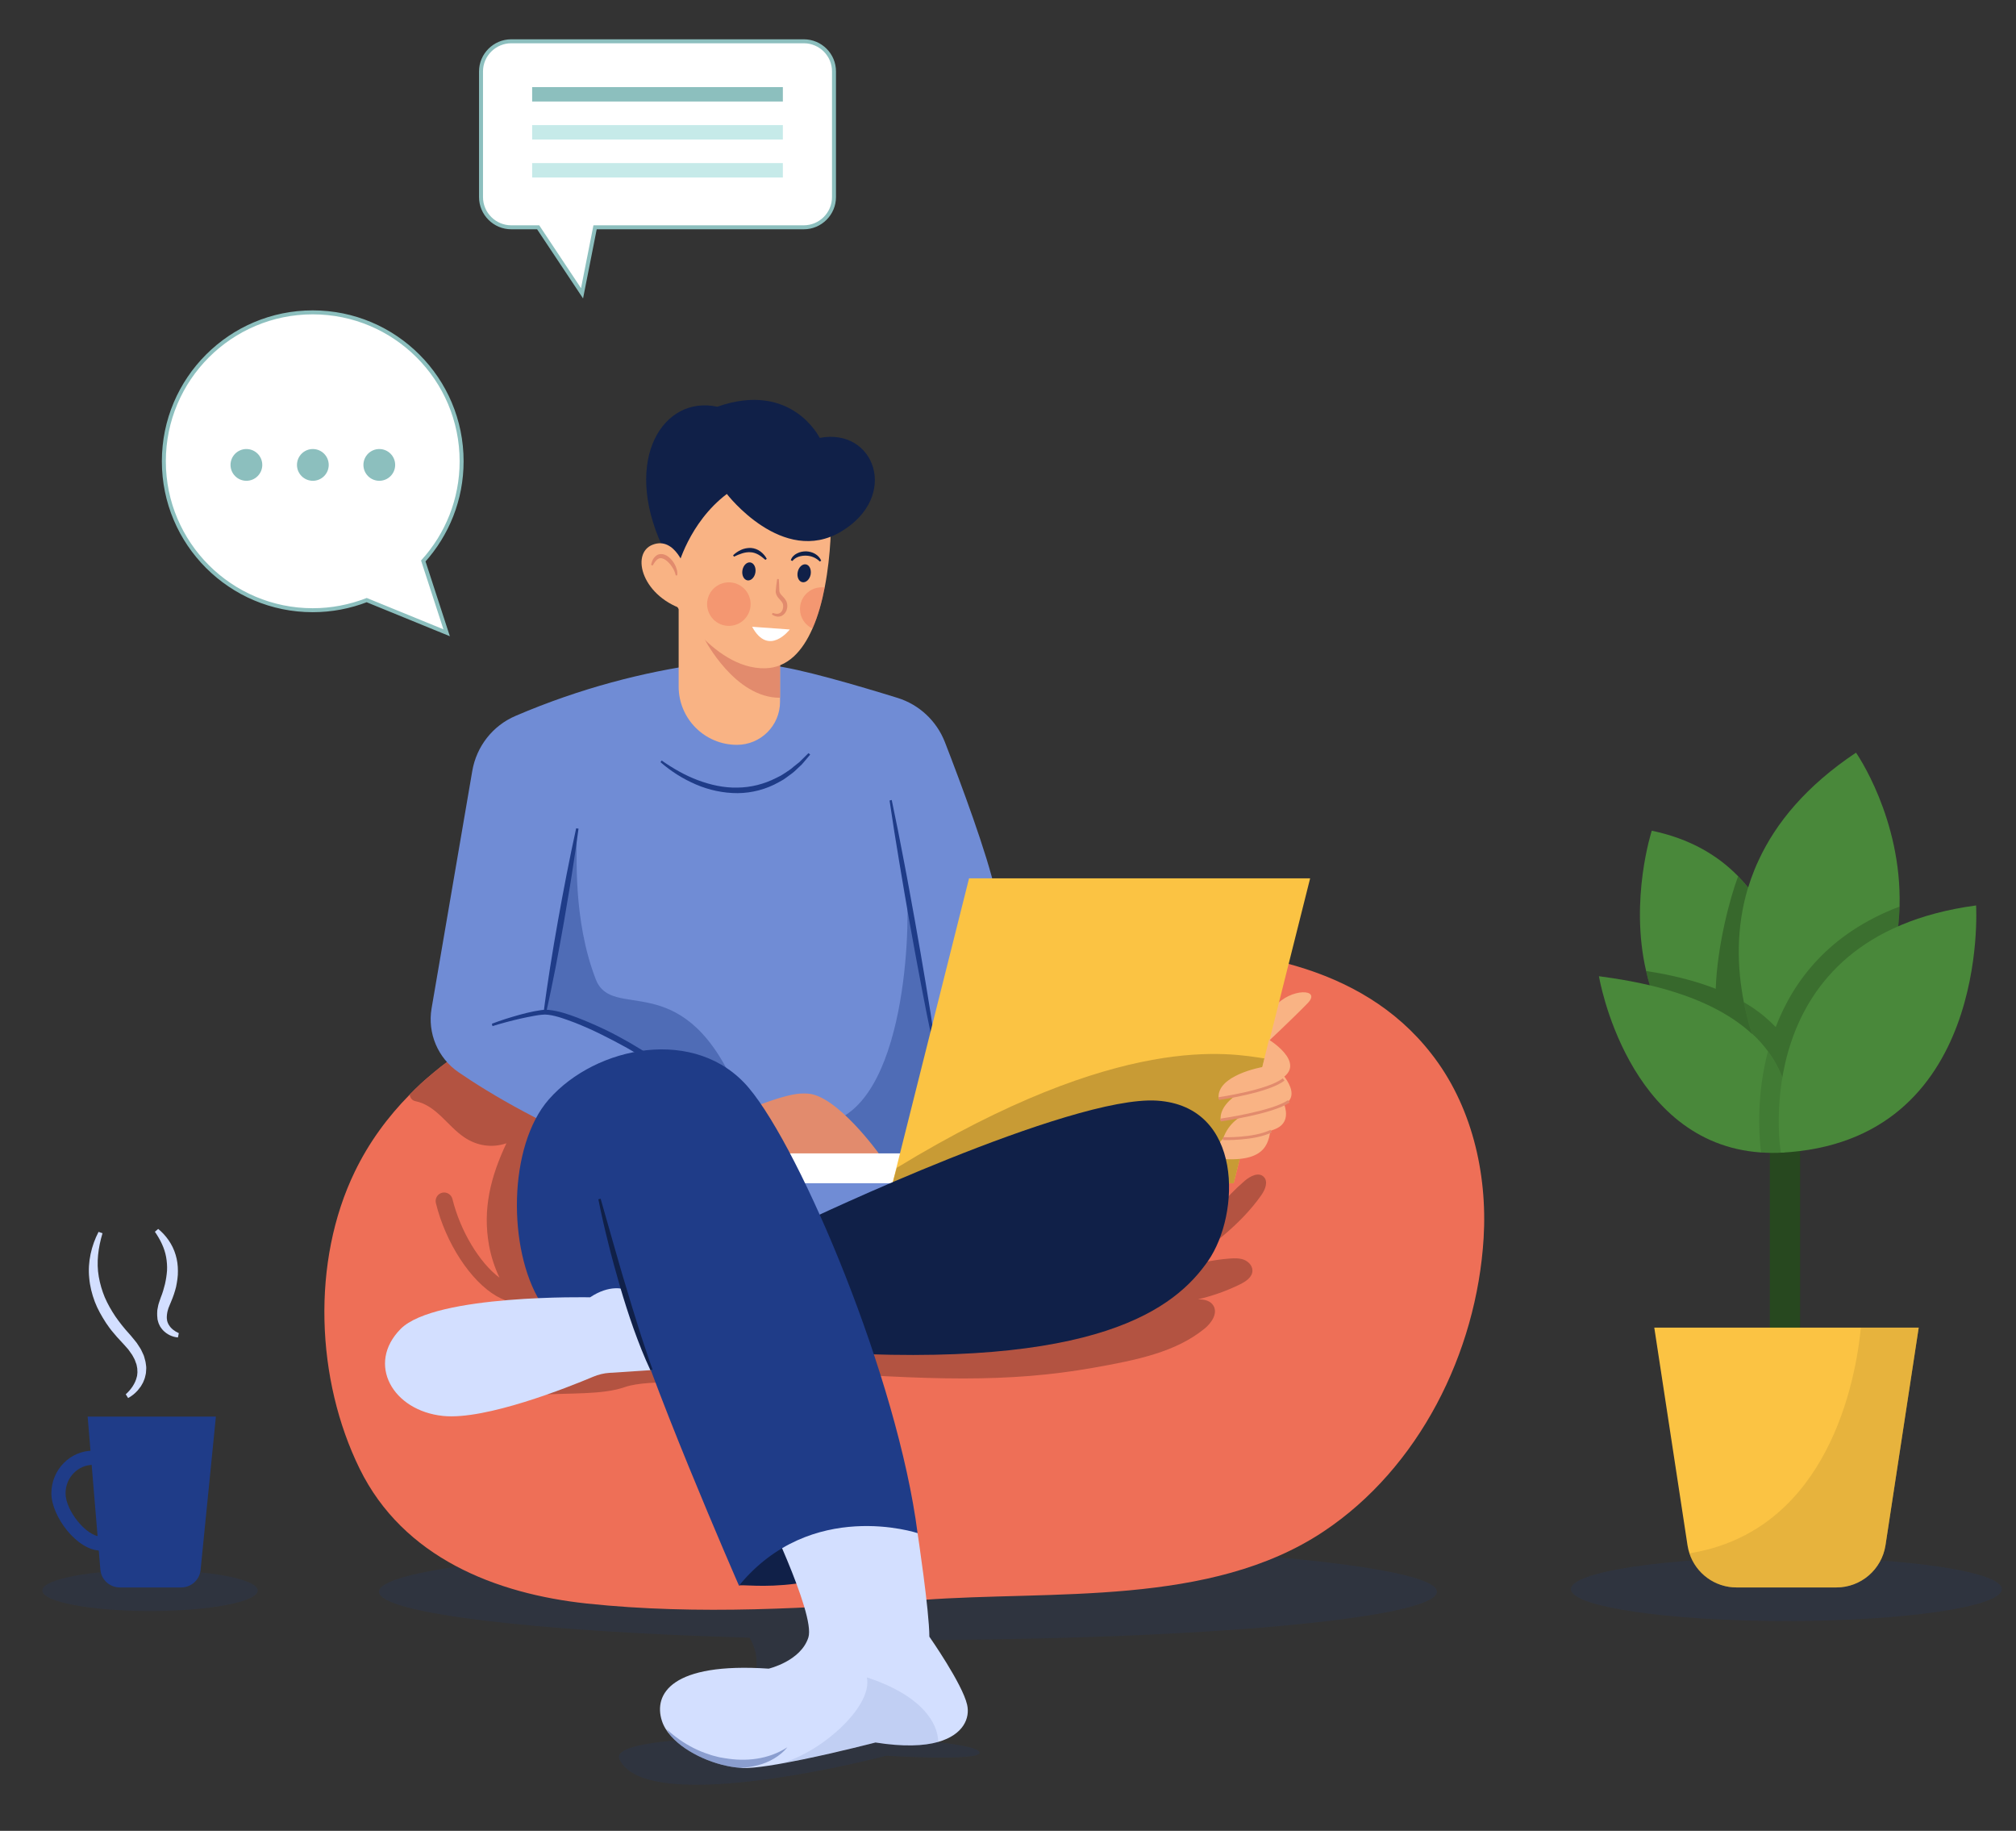 <?xml version="1.0" encoding="utf-8"?>
<!-- Generator: Adobe Illustrator 23.1.0, SVG Export Plug-In . SVG Version: 6.00 Build 0)  -->
<svg version="1.1" id="Layer_1" xmlns="http://www.w3.org/2000/svg" xmlns:xlink="http://www.w3.org/1999/xlink" x="0px" y="0px"
	 viewBox="0 0 1777.9 1614.2" style="enable-background:new 0 0 1777.9 1614.2;" xml:space="preserve">
<rect x="0" y="0" width="1777.9" height="1614.2" fill="#333333" stroke="none"/>
<style type="text/css">
	.st0{opacity:0.15;fill:#1F3C88;}
	.st1{fill:#1F3C88;}
	.st2{fill:#D3DFFF;}
	.st3{fill:#27481F;}
	.st4{fill:#49883A;}
	.st5{opacity:0.5;fill:#27481F;}
	.st6{opacity:0.38;fill:#27481F;}
	.st7{opacity:0.2;fill:#27481F;}
	.st8{fill:#FBC343;}
	.st9{opacity:0.4;fill:#C89B35;}
	.st10{fill:#EE6F57;}
	.st11{fill:#F9B384;}
	.st12{fill:#B35341;}
	.st13{fill:#708CD5;}
	.st14{fill:#102048;}
	.st15{fill:#E28B6D;}
	.st16{opacity:0.4;fill:#1F3C88;}
	.st17{fill:#FFFFFF;}
	.st18{fill:#C89B35;}
	.st19{fill:none;stroke:#E28B6D;stroke-width:2.5;stroke-miterlimit:10;}
	.st20{opacity:0.1;fill:#1F3C88;}
	.st21{opacity:0.4;fill:#EE6F57;}
	.st22{fill:#FFFFFF;stroke:#8CBFBE;stroke-width:3.5;stroke-miterlimit:10;}
	.st23{fill:#8CBFBE;}
	.st24{fill:#C6EAE9;}
</style>
<g>
	<ellipse class="st0" cx="132.3" cy="1402.3" rx="95" ry="18.1"/>
	<g>
		<g>
			<path class="st1" d="M88.7,1367.1c-20.6,0-43.4-30.1-43.4-50.5c0-20.7,16.5-37.6,36.8-37.6c20.3,0,36.8,16.9,36.8,37.6
				C118.9,1336.1,110.7,1367.1,88.7,1367.1z M82.1,1291.5c-13.4,0-24.3,11.3-24.3,25.1c0,15.3,18.5,38,30.9,38
				c11.4,0,17.7-22.5,17.7-38C106.4,1302.8,95.5,1291.5,82.1,1291.5z"/>
		</g>
		<path class="st1" d="M159.8,1399.6h-54.1c-9,0-16.5-6.9-17.2-15.8L77.3,1249h113.1l-13.5,135.1
			C176.1,1392.9,168.6,1399.6,159.8,1399.6z"/>
		<path class="st2" d="M90.4,1087.3c-3.8,12.7-5.5,25.7-3.3,38.3c1.1,6.3,2.9,12.4,5.3,18.2c2.5,5.8,5.7,11.4,9.3,16.8
			c3.7,5.3,7.7,10.4,12.1,15.2c1.1,1.1,2.2,2.6,3.4,4c1.1,1.4,2.3,2.7,3.4,4.2l3,4.6c1,1.5,1.7,3.4,2.5,5c0.9,1.6,1.3,3.6,1.8,5.4
			c0.6,1.8,0.7,3.8,1,5.7c0.1,1,0.1,1.9,0,2.9l-0.2,2.9c-0.1,1-0.4,1.9-0.6,2.8c-0.2,0.9-0.4,1.9-0.8,2.8l-1.1,2.7
			c-0.4,0.8-0.9,1.6-1.4,2.5c-0.4,0.8-1,1.6-1.6,2.3c-0.6,0.7-1.1,1.5-1.7,2.2c-2.5,2.8-5.2,5-8.5,6.8l-2.1-3.3
			c4.6-4.1,8.4-9.6,9.7-15.2c0.3-0.7,0.3-1.4,0.4-2.1c0.1-0.7,0.2-1.4,0.2-2.1l-0.1-2.1c0-0.7,0-1.4-0.2-2.1
			c-0.3-1.4-0.4-2.8-1.1-4.2c-0.5-1.4-0.9-2.8-1.7-4.1c-0.8-1.3-1.3-2.7-2.3-3.9l-2.7-3.8c-1-1.2-2.1-2.3-3.1-3.5l-3.3-3.6
			c-2.4-2.5-4.7-5.1-6.9-7.8c-2.3-2.6-4.3-5.5-6.3-8.4c-3.8-5.9-7.4-12.1-9.9-18.7c-2.5-6.7-4.3-13.7-4.9-20.8
			c-1.5-14.3,1.9-28.6,8.2-40.8L90.4,1087.3z"/>
		<path class="st2" d="M139.5,1083.5c7,5.7,12.7,13.7,15.4,22.9c1.4,4.6,2,9.4,2,14.1c0.1,4.8-0.7,9.4-1.6,14
			c-1.1,4.5-2.6,8.9-4.4,13.1l-1.2,2.9c-0.3,0.9-0.8,1.8-1.1,2.7l-0.8,2.7c-0.3,0.9-0.3,1.8-0.5,2.7c-0.2,0.9-0.1,1.8-0.2,2.6
			c-0.1,0.9,0.1,1.7,0.2,2.5c0,0.9,0.4,1.6,0.6,2.4c0.4,0.7,0.6,1.6,1.2,2.3c1.7,2.9,5.1,5.5,8.6,7l-0.8,3.8
			c-5-0.5-9.6-2.6-13.3-6.5c-0.9-0.9-1.6-2.1-2.4-3.2c-0.5-1.2-1.3-2.4-1.6-3.7c-0.4-1.3-0.8-2.6-0.8-3.9c-0.1-1.3-0.3-2.6-0.2-3.9
			c0.1-1.3,0-2.6,0.3-3.8l0.7-3.6c0.3-1.2,0.7-2.3,1.1-3.5c0.4-1.2,0.8-2.3,1.1-3.2c1.6-3.9,2.7-7.8,3.7-11.8
			c0.9-4,1.5-7.9,1.8-11.9c0.2-4-0.1-7.9-0.8-11.9c-1.4-7.9-5.1-15.3-9.9-22.3L139.5,1083.5z"/>
	</g>
</g>
<g>
	<ellipse class="st0" cx="1575.4" cy="1401.1" rx="190" ry="28.1"/>
	<rect x="1560.8" y="943" class="st3" width="26.7" height="260.8"/>
	<path class="st4" d="M1580.8,925.4c-0.3,18.9-2.1,34.8-3.6,45c-1.1,7.9-2.1,12.5-2.1,12.5c-72.8-23.6-106.2-68.8-120.1-114.3
		c-1.3-4.1-2.4-8.3-3.3-12.5c-14.7-63.3,5-123.7,5-123.7c33.4,7,58,21.5,76.2,40.2c3.1,3.2,6,6.5,8.8,9.9
		C1575.2,824.7,1581.6,882.7,1580.8,925.4z"/>
	<path class="st4" d="M1675.2,799.3c-1.4,50.7-21.1,109.6-82.2,166.3c-4.7,4.3-9.6,8.7-14.8,13c-0.6,0.5-1.1,0.9-1.7,1.4
		c0,0-10.1-14.8-20.6-39c-0.1-0.4-0.3-0.7-0.4-1c-3.6-8.5-7.3-18.2-10.6-28.8c-2.7-8.6-5.1-17.8-7-27.5c-7.3-37.3-7.4-81.5,13-125.2
		c15.2-32.9,42-65.6,85.9-94.9C1636.8,663.5,1677.4,721.6,1675.2,799.3z"/>
	<path class="st5" d="M1592.9,965.6c-4.7,4.3-9.6,8.7-14.8,13c-0.6,0.5-1.1,0.9-1.7,1.4c0,0-10.1-14.8-20.6-39
		c-0.1-0.3-0.3-0.7-0.4-1c0,0,0,0,0,0c-0.9-2.1-1.8-4.2-2.6-6.4c-0.3-0.8-0.7-1.7-1-2.6c-0.6-1.5-1.1-2.9-1.7-4.4
		c-0.4-1.2-0.9-2.4-1.3-3.7c-0.5-1.3-0.9-2.5-1.4-3.9c-0.9-2.6-1.7-5.2-2.5-7.9c-2.7-8.6-5.1-17.8-7-27.5c-6-30.4-7.1-65.4,3.7-101
		c-2.7-3.4-5.6-6.7-8.8-9.9c-7,18.5-18.4,60.9-19.7,99.1c-16.8-6.6-37.1-12-61.4-15.7c0.9,4.2,2,8.3,3.3,12.5
		c-10.4-2.5-21.6-4.6-33.7-6.4c9.6,32.7,48,136.7,148.2,138.2c2.5,0,5.1,0,7.8-0.1c4.1-0.1,8.4-0.5,12.7-0.9
		C1590,999.4,1594.5,985.2,1592.9,965.6z"/>
	<path class="st4" d="M1577.9,994.9c0,0.1,0,0.2,0,0.3c-0.1,0.6-0.1,1.2-0.2,1.8c0,0.3-0.1,0.6-0.1,0.8c-0.1,0.5-0.1,0.9-0.2,1.4
		c-0.2,1.4-0.4,2.7-0.6,3.9c-0.1,0.8-0.3,1.6-0.4,2.3c-1.3,6.7-2.8,10.7-2.8,10.7c-7.1,0.5-13.9,0.4-20.5,0
		c-118.6-8-143-155.4-143-155.4c3.8,0.5,7.5,1,11.2,1.6c12.1,1.8,23.3,4,33.7,6.4c42.9,10.2,71.3,25.6,89.8,42.6
		c5.6,5.1,10.3,10.4,14.2,15.7c11,14.8,16.1,30,18.1,43.6c0.4,2.8,0.7,5.5,0.9,8.2C1578.5,984.6,1578.3,990,1577.9,994.9z"/>
	<path class="st6" d="M1675.2,799.3c-0.7,25.3-6,52.7-18.8,80.9c-12.7,28.2-32.9,57.1-63.5,85.4c-0.1,0.1-0.3,0.2-0.4,0.3
		c-1.8,1.7-3.7,3.3-5.5,5c-0.6,0.5-1.1,1-1.7,1.5c-2.3,2-4.7,4.1-7.2,6.2c-0.2-2.7-0.5-5.4-0.9-8.2c-2-13.6-7.1-28.8-18.1-43.6
		c-3.9-5.3-8.6-10.6-14.2-15.7c-2.7-8.6-5.1-17.8-7-27.5c6.8,4,12.8,8.1,18,12.5c3.7,3.1,7,6.2,10.1,9.4
		C1581.6,864.7,1613.1,822.8,1675.2,799.3z"/>
	<path class="st7" d="M1577.9,994.9c0,0.1,0,0.2,0,0.3c-0.1,0.6-0.1,1.2-0.2,1.8c0,0.3-0.1,0.6-0.1,0.8c-0.1,0.5-0.1,0.9-0.2,1.4
		c-0.2,1.4-0.4,2.7-0.6,3.9c-0.2,0.8-0.3,1.6-0.4,2.3c-1.3,6.7-2.8,10.7-2.8,10.7c-7.1,0.5-13.9,0.4-20.5,0
		c-1.1-8.2-4.3-38.6,2.8-75c0.9-4.6,2-9.3,3.2-14.1c11,14.8,16.1,30,18.1,43.6c0.4,2.8,0.7,5.5,0.9,8.2
		C1578.5,984.6,1578.3,990,1577.9,994.9z"/>
	<path class="st8" d="M1692.1,1170.5l-29.3,191.9c-3.3,21.4-21.7,37.2-43.3,37.2h-88c-19.2,0-35.8-12.4-41.6-30.1
		c-0.8-2.3-1.3-4.7-1.7-7.1l-29.3-191.9H1692.1z"/>
	<path class="st4" d="M1570.5,1016.3c0,0-32.1-190.6,172.2-218C1742.7,798.3,1755.6,1007.1,1570.5,1016.3z"/>
	<path class="st9" d="M1692.1,1170.5l-29.3,191.9c-3.3,21.4-21.7,37.2-43.3,37.2h-88c-19.2,0-35.8-12.4-41.6-30.1
		c114.3-18.3,145-136,151.2-199H1692.1z"/>
</g>
<g>
	<path class="st0" d="M1267.2,1403.4c0-23.4-208.9-42.5-466.5-42.5s-466.5,19-466.5,42.5c0,19,137.4,35.1,326.8,40.5
		c20.6,33.8-13.8,74.3-40.2,88.9c-46.3,2.3-79.6,7.5-74.4,18.5c24.8,52,235.2-3.3,235.2-3.3s82.3,5.1,82.3-2.7
		c0-3.6-14.5-6.9-38.3-9.4l1.8-0.1l-88.8-90.3c20.3,0.2,41.1,0.4,62.2,0.4C1058.3,1445.9,1267.2,1426.8,1267.2,1403.4z"/>
	<path class="st10" d="M1308.4,1091.6c-6.2,101.5-57.3,202.9-141.2,258.7c-99.9,66.5-239.7,51.8-353.5,60.3
		c-98.4,7.3-197.6,13.6-296,3.2c-80.6-8.6-162-40.5-200.5-118.8c-38.6-78.5-42.8-182.8-4.2-262.2c12.3-25.4,28.8-47.9,48.1-67.5
		c3.2-3.2,6.4-6.4,9.7-9.5c2.3-2.1,4.5-4.1,6.9-6.1c3.6-3.1,7.2-6.1,10.9-9c1.2-1,2.5-1.9,3.7-2.8c1.2-1,2.5-1.9,3.7-2.8
		c1.3-0.9,2.5-1.8,3.8-2.7c0.9-0.7,1.9-1.4,2.8-2c1.6-1.1,3.2-2.2,4.8-3.3c14.4-9.7,29.5-18.2,45.1-25.5
		c15.2-7.2,30.9-13.2,46.6-18.1c51.8-16.1,105.8-21.8,159.3-28.8c113.4-14.9,228.8-19.9,343.1-19.9c93.2,0,198.2,14,260.6,94
		C1297.5,973.7,1311.9,1033.8,1308.4,1091.6z"/>
	<path class="st11" d="M1116.4,920.2c0,0,24.1-22.6,36.8-35.7c12.7-13.1-15.1-13.5-28.8,2.8C1110.8,903.6,1116.4,920.2,1116.4,920.2
		z"/>
	<path class="st12" d="M452.7,901.3c-15.6,7.3-30.8,15.8-45.1,25.5c-1.6,1.1-3.2,2.2-4.8,3.3c-0.9,0.7-1.9,1.3-2.8,2
		c-1.3,0.9-2.5,1.8-3.8,2.7c-1.3,0.9-2.5,1.9-3.7,2.8c-1.3,0.9-2.5,1.9-3.7,2.8c-3.6,2.9-7.2,5.9-10.7,8.9l-0.2,0.1
		c-2.3,2-4.6,4-6.9,6.1c-3.3,3.1-6.6,6.2-9.7,9.5c0.3,2.7,2,5.2,4.8,5.8c18.8,3.8,28.2,21.7,43.3,31.9c11.2,7.6,24.5,9.6,37.2,5.3
		c-13.7,29-21.2,57.7-15.3,90.1c1.8,9.8,4.9,19.3,9.2,28.4c-17.6-13.1-34.5-41-41.5-69.4c-1-4-5.1-6.5-9.1-5.5c-4,1-6.5,5-5.5,9.1
		c8.6,35.1,30.6,68.8,53.4,82c5.4,3.1,10.9,5.1,16.4,6.1c4.5,5.8,9.6,11.2,15.1,16l33.7,9.4l27.5-177.5L452.7,901.3z"/>
	<path class="st13" d="M550.4,1020.5c-69.7-27.1-118.1-56-146.1-75.2c-18.2-12.5-27.4-34.4-23.7-56.2l35.9-209.4
		c3.7-21.6,18-39.9,38.1-48.5c57.6-24.7,113.8-38.8,163.3-45.7c0,0,27.7-2.2,63.1,1.3c23.3,2.3,76.6,18,110.5,28.5
		c19.1,5.9,34.5,20.3,41.8,39c14.2,36.6,37.3,98.5,44.6,131.9C903.3,901.5,899.1,893,899.1,893l26.3,177.5l-278.8,15.6l-71.3-32.5
		L550.4,1020.5z"/>
	<path class="st14" d="M722.9,386.1c0,0-24.7-50.6-90.3-27.5c-47.5-10.3-83.8,45.9-48.8,122.5l65.9,15.3L722.9,386.1z"/>
	<path class="st11" d="M687.9,529.2v89.6c0,20.9-17,37.9-38,37.9c-28.4,0-51.4-23-51.4-51.4v-76.1H687.9z"/>
	<path class="st15" d="M687.9,566.4v48.8c-39.8,0.2-66.3-51.3-66.3-51.3L687.9,566.4z"/>
	<path class="st11" d="M727.3,517.9c-2.4,12.4-5.8,25.1-10.8,36.3c-8.6,19.6-21.7,34.6-41.8,35c-46.9,1-83.1-63.1-83.1-63.1
		l7.5-87.5l35.6-40l98.1,60.6C732.9,459.2,733.2,487.7,727.3,517.9z"/>
	<path class="st14" d="M597.6,500.5c0,0,9.7-39.4,43.4-65c0,0,49.1,64.1,100.9,33.1s29.4-91.9-19.1-82.5l-55.6-6.3L597.6,402
		l-11.9,54.7L597.6,500.5z"/>
	<path class="st16" d="M646.8,954.3c-47.3-102.1-106.9-53.4-121.4-90.9c-20.4-52.5-16.6-112-16.7-130l-28.5,160.3
		c0,0,63.6,6,87.1,44.3L646.8,954.3z"/>
	<path class="st1" d="M510.2,730.6c-1.8,13.7-3.9,27.4-6,41c-2.1,13.7-4.6,27.2-6.8,40.9c-2.4,13.6-4.9,27.2-7.5,40.8l-4.1,20.3
		c-1.5,6.8-2.8,13.5-4.4,20.3l-2.1-0.4c0.8-6.9,1.9-13.7,2.8-20.5l3.1-20.5c2.1-13.6,4.5-27.3,6.9-40.9c2.5-13.6,4.9-27.2,7.6-40.7
		c2.7-13.6,5.4-27.1,8.4-40.6L510.2,730.6z"/>
	<path class="st1" d="M786.4,705.3c3.8,17.8,7.3,35.7,10.7,53.6c3.5,17.9,6.6,35.8,9.9,53.7c3.2,17.9,6.3,35.9,9.3,53.8l4.4,27
		c1.3,9,2.8,18,4,27l-1.9,0.3c-1.9-8.9-3.7-17.8-5.5-26.7l-5.2-26.8c-3.4-17.9-6.7-35.8-9.9-53.7c-3.1-17.9-6.3-35.8-9.2-53.8
		c-3-18-5.9-35.9-8.5-53.9L786.4,705.3z"/>
	<path class="st16" d="M799.6,788c3.3,32.5-1.7,200.8-80,203.3l0.8,36.7l123.3-7.5L799.6,788z"/>
	<path class="st15" d="M638.5,986.7c55.6-23.8,66.3-22.9,73.8-22.5c25.6,1.3,62.5,52.5,62.5,52.5l-0.6,9.4H633.5L638.5,986.7z"/>
	<rect x="679.4" y="1016.9" class="st17" width="173.1" height="26.3"/>
	<polygon class="st8" points="1087.9,1043.2 787.1,1043.2 854.6,774.4 1155.4,774.4 	"/>
	<path class="st18" d="M1115.2,933.2c-29.8-4.4-126-24.4-324.3,96.4l-4.6,16.7l301.7-3.1L1115.2,933.2z"/>
	<g>
		<path class="st11" d="M1120.9,993c-1.9,12.7-2.5,31.3-41.7,28.9l-11.6-5.9l10.9-12l23.6-12L1120.9,993z"/>
		<path class="st11" d="M1124.6,958.8c0,0,21.5,28-0.1,36.7c-23.4,9.4-45.9,8.4-45.9,8.4c10-28.1,42.5-26.3,42.5-26.3L1124.6,958.8z
			"/>
		<path class="st11" d="M1125.2,940.7c0,0,29.6,27.5,2.1,35.2c-38.8,10.9-50.8,11.7-50.8,11.7c-2.1-20.6,36.5-34,36.5-34
			L1125.2,940.7z"/>
		<path class="st11" d="M1119.1,916.7c0,0,40.4,24.6,2.5,38.3c-37.9,13.8-46.9,13.5-46.9,13.5c-2.1-20.6,38.5-27.7,38.5-27.7
			L1119.1,916.7z"/>
		<path class="st19" d="M1074.8,968.6c0,0,44.1-6.3,57.2-16.9"/>
		<path class="st19" d="M1076.4,987.5c0,0,45.8-6.5,60.2-16.5"/>
		<path class="st19" d="M1078.5,1003.9c0,0,27.2,0.9,42.5-6.6"/>
	</g>
	<path class="st14" d="M651.6,1398c4.6-2.5,77.1,13.3,157.5-46.3l-103.8-29.6L651.6,1398z"/>
	<path class="st12" d="M1112.3,1053.8c3.5-4.9,6.4-12.2,2.1-16.3c-4.5-4.4-11.9-0.5-16.7,3.6c-8.4,7.2-16,15.1-23,23.5l-175.1,32.6
		l-240,58.3l41.3,52.7c120,8.8,188.3,11,263.4-2.3c38.3-6.8,72.5-13.7,98-34.5c6.1-5,11.8-13.3,7.9-20.1c-2.7-4.6-8.2-5.8-13.8-5.7
		c12.8-3,25.3-7.4,37.1-13.2c5.3-2.6,11.2-6.5,11-12.4c-0.1-4.2-3.5-7.7-7.4-9.3c-3.9-1.5-8.2-1.4-12.4-1.1
		c-16,1.2-31.8,4.7-46.9,10.4C1065.2,1100.8,1093.1,1081.1,1112.3,1053.8z M1037.5,1120.2c0,0,0-0.1,0.1-0.1c0.1,0,0.2,0,0.2-0.1
		C1037.7,1120,1037.6,1120.1,1037.5,1120.2z"/>
	<path class="st14" d="M710.4,1076.7c0,0,233.8-111.3,310-106.3s73.7,100,45,141.3s-96.2,96.3-345,80L710.4,1076.7z"/>
	<path class="st2" d="M827.4,1535.8c-12.7,3.6-30.6,4.4-55.3,0.5c0,0-32,8.3-63.5,14.8c-21.3,4.4-42.4,8-53.2,7.7
		c-0.9,0-1.8-0.1-2.8-0.2c-20.7-1.5-46.7-12.2-60.6-27.7c0,0,0-0.1-0.1-0.1c-3.8-4.3-6.7-8.9-8.2-13.7c-7.5-23.4,8.3-51.7,94.2-45.9
		c0,0,28.3-6.6,35-27.5c6.7-20.8-42.5-120.8-42.5-120.8l70-47.5l68.8,76.3c0,0,10.4,68.8,10.4,91.3c0,0,29.2,41.7,33.3,60
		C855.6,1514.7,849.7,1529.4,827.4,1535.8z"/>
	<path class="st1" d="M433.8,902.6c8-3.1,16.2-5.6,24.4-7.9c4.1-1.1,8.3-2.2,12.5-3c2.1-0.4,4.3-0.8,6.4-1.1
		c1.1-0.1,2.2-0.3,3.3-0.3c1.2-0.1,2.4,0,3.5,0.1c9,0.9,17.1,3.8,25.2,6.8c8,3.1,15.9,6.5,23.7,10.2c7.8,3.7,15.3,7.8,22.7,12
		c7.4,4.3,14.7,8.8,21.8,13.6c14.1,9.7,27.7,20.4,39.3,33l-1.5,1.5c-6.3-5.7-12.8-11.1-19.6-16.1c-6.8-5.1-13.7-9.9-20.9-14.4
		c-14.2-9.3-29.1-17.4-44.2-24.9c-7.6-3.8-15.3-7.2-23.1-10.3c-7.8-2.9-15.9-6.1-23.8-7.1c-1-0.1-1.9-0.2-2.9-0.2
		c-1,0-2,0.1-3.1,0.2c-2.1,0.2-4.1,0.5-6.2,0.9c-4.1,0.7-8.3,1.6-12.4,2.5c-8.3,1.9-16.5,4.1-24.6,6.6L433.8,902.6z"/>
	<path class="st12" d="M475.4,1229.8c28.1-1.9,55.8,0.1,75.8-6.9c21.5-7.5,77.5-2.5,77.5-2.5l-30.8-44.4l-125,31.3L475.4,1229.8z"/>
	<path class="st1" d="M476.6,1148c-28.8-46.3-28.8-137.5,7.5-178.8c41.4-47.1,130-65,176.3-10s131.3,256.3,148.8,392.5
		c0,0-93.8-31.3-157.5,46.3c0,0-83.8-191.3-101.3-261.3l-47.5,37.5L476.6,1148z"/>
	<path class="st2" d="M550.4,1136.7c0,0-12.5-4.6-30,7.1c0,0-136.7-2.9-167.1,27.9c-30.4,30.8-7.1,72.1,37.5,76.7
		c37.4,3.8,110.1-25.2,132.4-34.6c4.5-1.9,9.4-3.1,14.3-3.4l37-2.4L550.4,1136.7z"/>
	<path class="st11" d="M605,503c0,0-9.2-30.4-29.3-22.8c-20.2,7.6-9.4,47.1,30.4,58.1L605,503z"/>
	<path class="st1" d="M583.5,670.5c10,7,20.6,13.1,31.8,17.3c11.2,4.2,23.1,6.9,35,6.6c11.9-0.1,23.6-3.1,34.2-8.5l4-2
		c1.3-0.7,2.5-1.6,3.8-2.4c2.5-1.7,5.1-3.2,7.3-5.3l3.5-2.8l1.8-1.4c0.6-0.5,1.1-1.1,1.6-1.6c2.1-2.1,4.3-4.3,6.5-6.4l1.5,1.3
		c-2,2.4-4,4.7-6,7.1c-0.5,0.6-1,1.2-1.5,1.7l-1.7,1.6l-3.4,3.2c-2.2,2.2-4.8,4-7.3,5.8c-1.3,0.9-2.5,1.9-3.8,2.7l-4.1,2.3
		c-11,6.2-23.6,9.5-36.2,9.6c-12.6,0-25.2-2.7-36.6-7.6c-11.5-4.9-22.1-11.6-31.4-19.7L583.5,670.5z"/>
	<path class="st14" d="M529.7,1056.9l10.8,37.9c3.7,12.6,7.1,25.3,11,37.8c3.8,12.6,7.5,25.1,11.5,37.6c2,6.2,3.9,12.5,6.1,18.7
		c1.1,3.1,2,6.2,3.1,9.3c1.1,3.1,2.2,6.2,3.3,9.3l-1.8,0.8c-2.8-6-5.4-12-7.9-18.2c-2.5-6.1-4.7-12.3-7-18.5
		c-4.4-12.4-8.4-25-12.1-37.6c-3.6-12.7-7.2-25.3-10.3-38.1c-3.2-12.8-6.2-25.6-8.7-38.5L529.7,1056.9z"/>
	<path class="st20" d="M827.4,1535.8c-12.7,3.6-30.6,4.4-55.3,0.5c0,0-52.9,13.6-86.4,18.9c34.4-6.9,84.4-49.4,78.8-76.3
		C813.8,1495.1,827.3,1519.8,827.4,1535.8z"/>
	<path class="st16" d="M694.4,1540.5c-6.4,7.8-15.9,13.2-25.8,15.8c-5.2,1.4-10.6,2.2-16,2.3c-20.7-1.5-46.7-12.2-60.6-27.7
		c0,0,0-0.1-0.1-0.1c-1.5-2-2.9-4.1-4-6.2c7.4,6.8,15.4,12.4,24,16.7c4.3,2.1,8.7,4,13.3,5.4c2.2,0.9,4.5,1.4,6.8,2
		c2.3,0.7,4.6,1,7,1.4C657.7,1553.3,677.5,1551.4,694.4,1540.5z"/>
	<path class="st15" d="M595.9,507.3c-0.5-2.7-1.7-5.3-3.3-7.6c-1.5-2.3-3.4-4.4-5.5-5.9c-2.1-1.5-4.4-2.2-6.4-1.2
		c-2,1-3.7,3.5-5.1,6l-1.4-0.5c0.6-3,1.7-6.2,4.8-8.4c1.5-1.1,3.6-1.4,5.4-1.1c1.8,0.3,3.4,1.1,4.8,2.1c2.7,2,4.7,4.6,6.1,7.4
		c1.4,2.8,2.4,6,1.9,9.2L595.9,507.3z"/>
	<path class="st14" d="M714.9,506.6c-0.9,4.3-4.1,7.3-7.3,6.7s-5-4.7-4.1-9c0.9-4.3,4.1-7.3,7.3-6.7
		C713.9,498.2,715.7,502.2,714.9,506.6z"/>
	<ellipse transform="matrix(0.161 -0.987 0.987 0.161 56.982 1074.508)" class="st14" cx="660.4" cy="503.7" rx="8" ry="5.8"/>
	<path class="st15" d="M686.8,510.5c0.3,3.5,0.4,7.1,0.5,10.5c0.1,1.3,0.8,2.5,1.9,3.7c1.1,1.2,2.4,2.4,3.6,4.2c0.6,0.9,1.1,2,1.3,3
		c0.2,1.1,0.3,2.1,0.2,3.2c-0.2,2.1-0.9,4.1-2.3,5.8c-0.7,0.8-1.6,1.5-2.6,2.1c-1,0.4-2.1,0.7-3.2,0.7c-2.1-0.1-4-0.9-5.5-2l0.7-1.3
		c1.6,0.5,3.2,0.9,4.7,0.7c1.4-0.2,2.5-1,3.3-2.1c1.5-2.3,1.8-5.8,0.3-8c-0.8-1.2-2-2.4-3.3-3.9c-1.2-1.4-2.4-3.6-2.3-5.9
		c0.3-3.6,0.7-7.2,1.3-10.7L686.8,510.5z"/>
	<path class="st14" d="M646.5,489.6c2-2,4.4-3.6,7-4.8c2.6-1.2,5.7-1.8,8.7-1.7c3,0.2,6,1.3,8.4,3.1c2.4,1.8,4.3,4,5.6,6.5l-1.2,0.9
		c-2.1-1.8-4.1-3.4-6.2-4.6c-2.2-1.2-4.5-2-6.9-2.1c-4.8-0.4-9.8,1.6-14.6,3.9L646.5,489.6z"/>
	<path class="st14" d="M697.4,493.9c0.8-2.7,3-4.8,5.5-6c2.5-1.3,5.2-1.8,8-1.8c2.7,0.1,5.5,0.8,7.9,2.2c2.4,1.4,4.4,3.5,5.4,6
		l-1.2,0.8c-3.4-3.4-7.7-5.1-12.2-5.2c-4.4-0.1-9.1,1.1-12,4.7L697.4,493.9z"/>
	<path class="st17" d="M663.3,552.6l33.2,2.4C696.4,555,677.9,579.5,663.3,552.6z"/>
	<path class="st21" d="M727.3,517.9c-2.4,12.4-5.8,25.1-10.8,36.3c-6.5-3.1-11-9.6-11-17.3c0-10.6,8.6-19.1,19.2-19.1
		C725.6,517.8,726.5,517.8,727.3,517.9z"/>
	
		<ellipse transform="matrix(0.922 -0.387 0.387 0.922 -156.051 290.466)" class="st21" cx="642.9" cy="532.5" rx="19.2" ry="19.2"/>
</g>
<g>
	<path class="st22" d="M373.3,494.6c21-23.3,33.8-54.1,33.8-87.9c0-72.5-58.8-131.3-131.3-131.3c-72.5,0-131.3,58.8-131.3,131.3
		c0,72.5,58.8,131.3,131.3,131.3c16.8,0,32.8-3.2,47.6-8.9l70.5,28.8L373.3,494.6z"/>
	<g>
		<circle class="st23" cx="217.3" cy="409.9" r="14"/>
		<circle class="st23" cx="275.9" cy="409.9" r="14"/>
		<circle class="st23" cx="334.5" cy="409.9" r="14"/>
	</g>
</g>
<g>
	<path class="st22" d="M708.9,36.4H450.8c-14.6,0-26.6,12-26.6,26.6v110.8c0,14.6,12,26.6,26.6,26.6h23.8l38.7,58.2l11.5-58.2h184.1
		c14.6,0,26.6-12,26.6-26.6V63.1C735.6,48.4,723.6,36.4,708.9,36.4z"/>
	<g>
		<rect x="469.3" y="76.8" class="st23" width="221.1" height="12.7"/>
		<rect x="469.3" y="110.3" class="st24" width="221.1" height="12.7"/>
		<rect x="469.3" y="143.8" class="st24" width="221.1" height="12.7"/>
	</g>
</g>
</svg>
